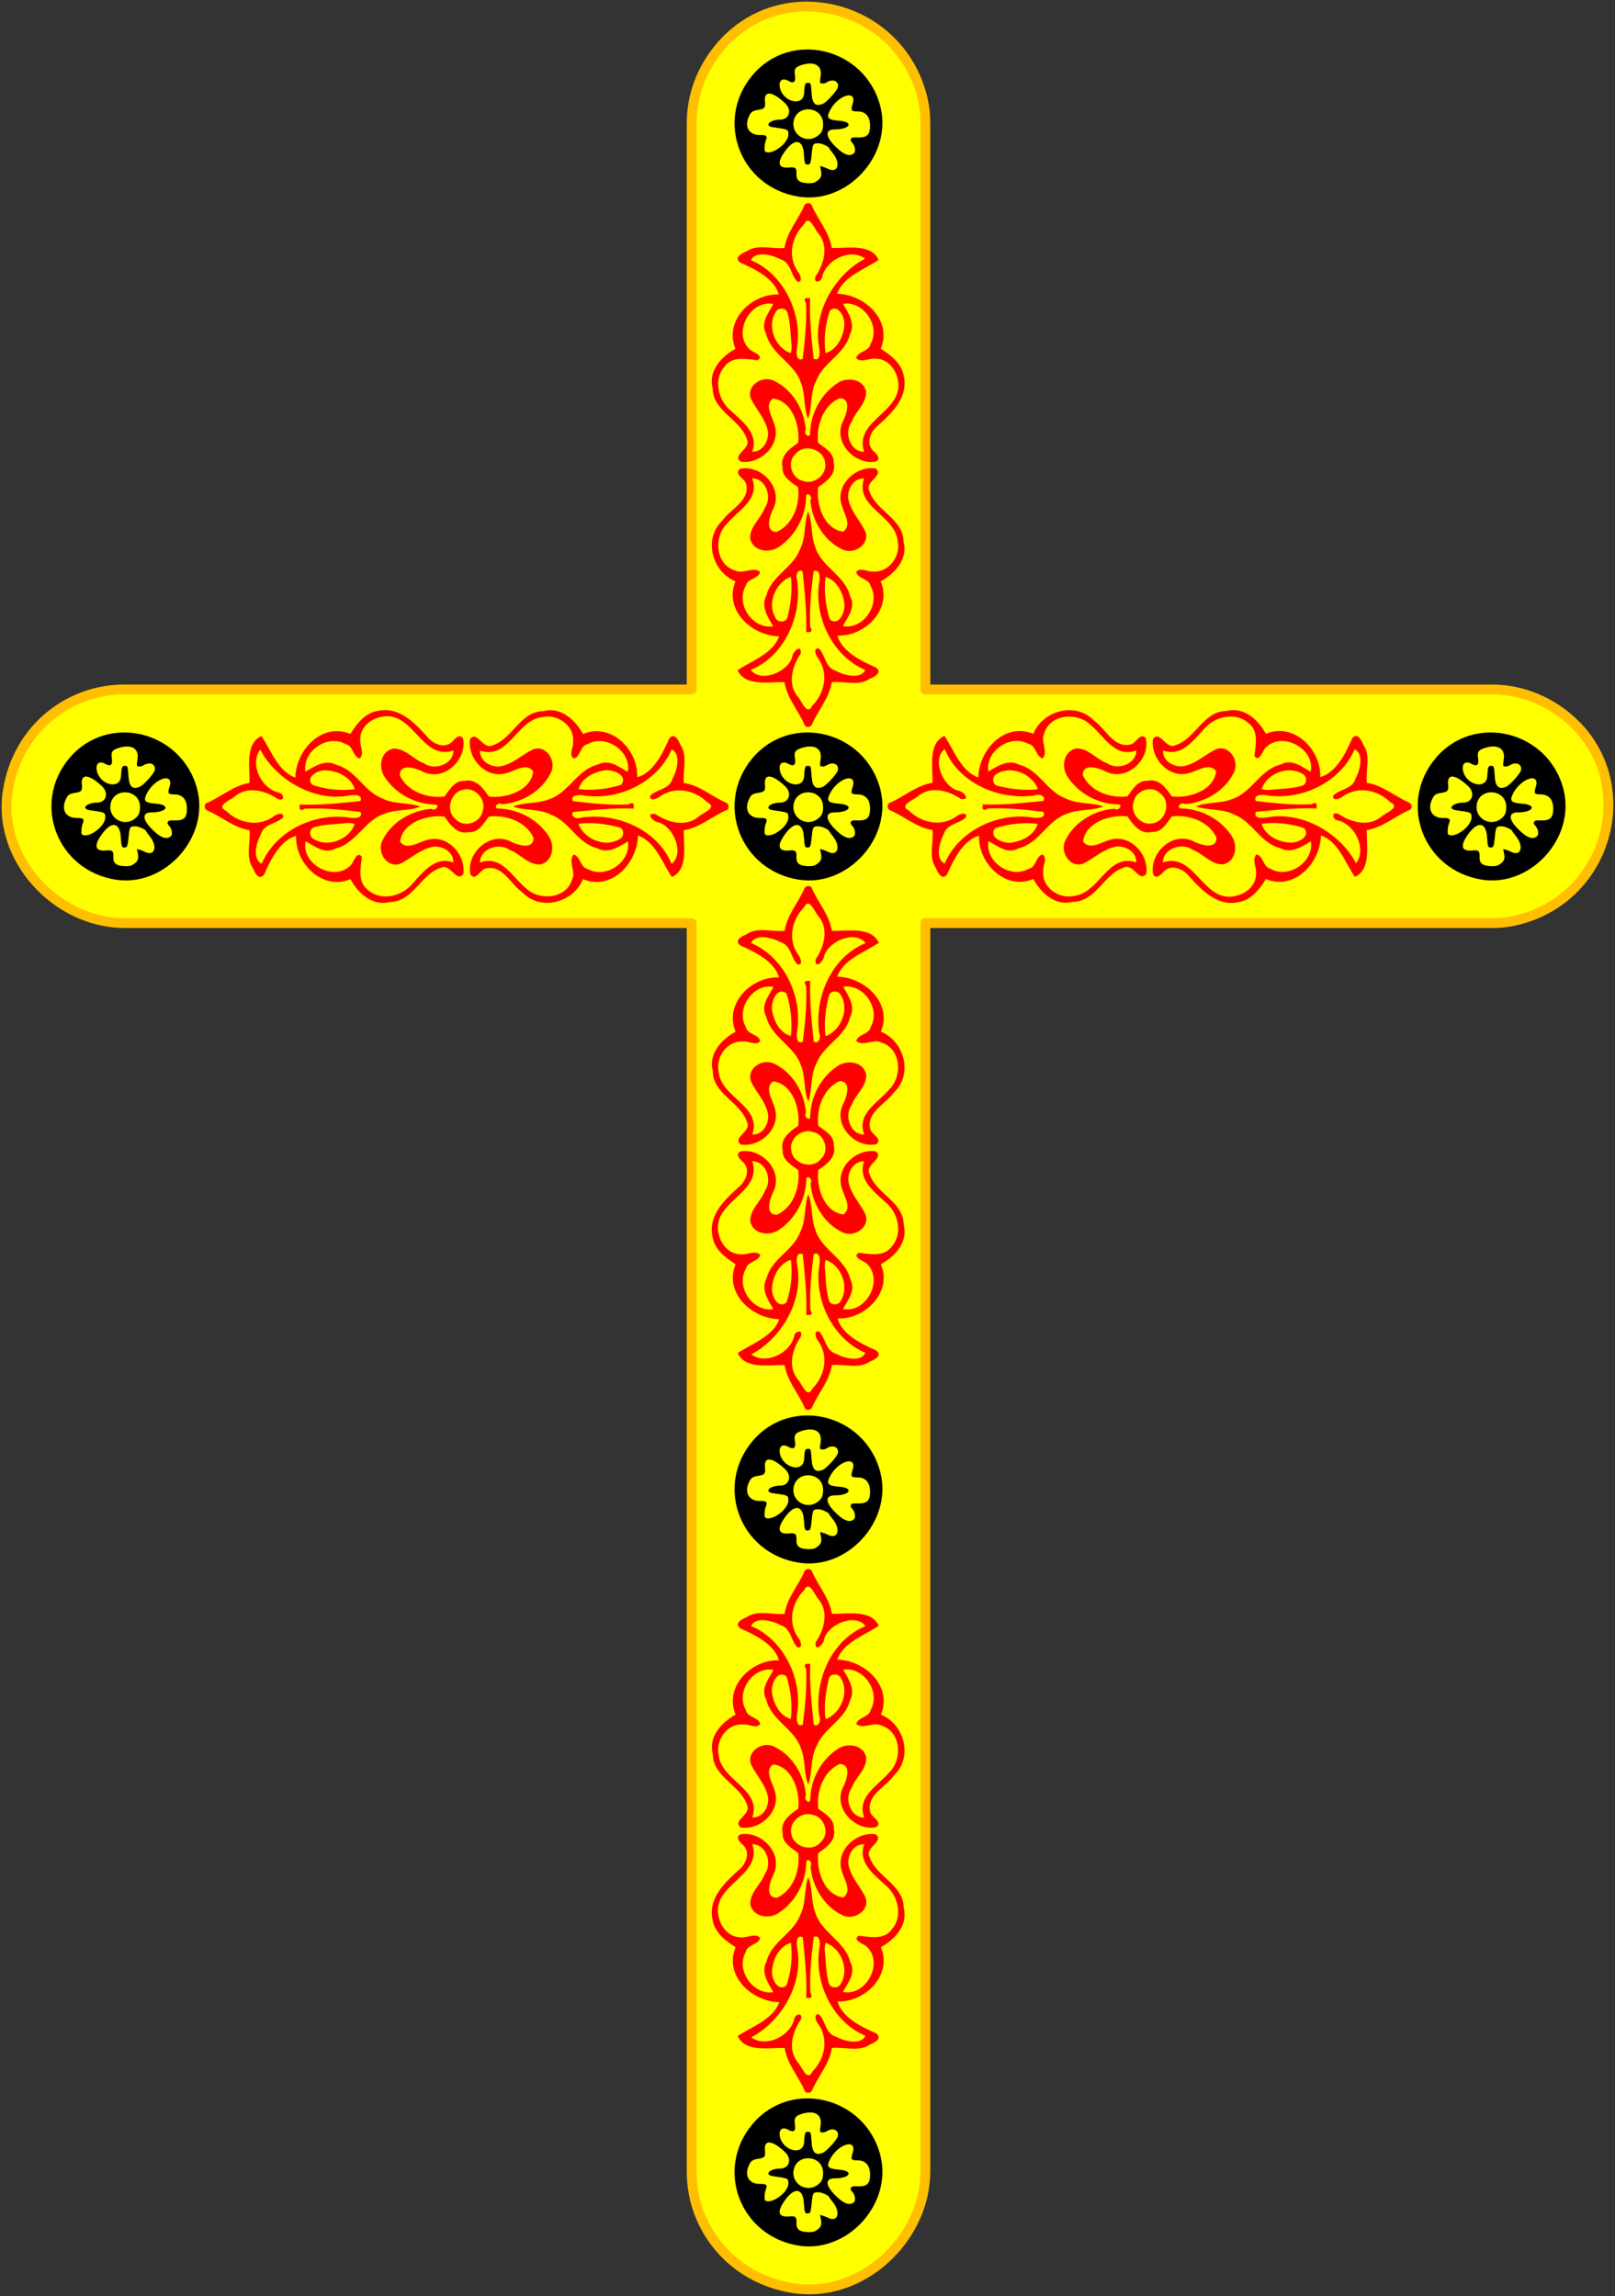 <?xml version="1.0" encoding="UTF-8"?>
<svg width="557.76mm" height="793.13mm" fill-rule="evenodd" stroke-linejoin="round" stroke-width="28.222" preserveAspectRatio="xMidYMid" version="1.2" viewBox="0 0 55776 79313" xml:space="preserve" xmlns="http://www.w3.org/2000/svg" xmlns:ooo="http://xml.openoffice.org/svg/export">
 
 <rect x="0" y="0" width="55776" height="79313" fill="#333333" stroke="none"/>
 
 <defs class="TextShapeIndex">
  
 </defs>
 <defs class="EmbeddedBulletChars">
  
  
  
  
  
  
  
  
  
  
 </defs>
 
 
<g><path d="m158 27801c0 705 186 1397 538 2008 353 610 860 1117 1470 1470 611 352 1303 538 2009 538h47293c705 0 1397-186 2008-538 610-353 1117-860 1470-1470 352-611 538-1303 538-2008 0-706-186-1398-538-2009-353-610-860-1117-1470-1470-611-352-1303-538-2008-538h-47294 1c-706 0-1398 186-2009 538-610 353-1117 860-1470 1470-352 611-538 1303-538 2009z" fill="#ff0"/><path d="m27896 264h1c-706 0-1398 186-2009 538-610 353-1117 860-1470 1470-352 611-538 1303-538 2009v70813c0 705 186 1397 538 2008 353 610 860 1117 1470 1470 611 352 1303 538 2009 538h-1 1c705 0 1397-186 2008-538 610-353 1117-860 1470-1470 352-611 538-1303 538-2008v-70814 1c0-706-186-1398-538-2009-353-610-860-1117-1470-1470-611-352-1303-538-2008-538z" fill="#ff0"/><path d="m27911 225c-1111-13-2231 431-3050 1409-676 807-981 1741-973 2651h-1v19531h-19621v1c-1874 6-3649 1339-3995 3495-380 2360 1690 4554 3995 4575v1h19621v43157h1c6 1874 1339 3649 3495 3996 2360 379 4554-1691 4575-3996h1v-43157h19530v-1c313 5 630-30 946-111 1958-497 3093-2204 3114-3936 13-1110-431-2231-1409-3050-806-675-1741-980-2651-973h-19530v-19532h-1c5-312-30-629-111-945-496-1958-2203-3092-3935-3113z" fill="none" stroke="#ffbf00" stroke-linejoin="miter" stroke-width="339"/><path d="m14745 25440c198 259 609 441 877 179 90-111 288-306 377-82 116 715-664 1466-1384 1125-225-118-814-323-807 121 261 569 963 805 1544 732 172-229 351-561 686-535 398-100 652 253 844 535 588 77 1451-197 1535-867-226-312-627-22-912 54-706 229-1373-498-1271-1168 244-323 442 383 781 212 679-215 963-1182 1755-1180 598-160 1101 305 1363 789 972-410 1913 552 1875 1495 546-150 879-818 1100-1327 168-242 327 44 384 199 278 392 72 915 126 1325 540 80 954 460 1441 673 131 41 149 247-2 279-486 220-901 594-1441 679-19 498 169 1360-412 1618-335-497-573-1224-1171-1434-15 932-899 1920-1900 1508-331 813-1469 1118-2095 455-400-277-673-942-1242-829-208 15-355 462-548 216-161-717 647-1499 1371-1151 225 119 814 324 806-121-261-569-962-804-1543-732-173 229-352 562-686 536-399 99-652-254-844-536-589-76-1452 197-1535 867 226 312 626 22 911-53 707-230 1374 497 1271 1167-243 323-441-383-780-212-680 215-964 1182-1756 1180-598 161-1100-305-1362-788-972 410-1914-552-1875-1496-546 150-879 818-1100 1328-168 241-327-45-384-200-279-392-73-915-127-1325-539-80-954-460-1441-673-131-41-149-246 2-279 487-219 901-593 1441-678 20-499-168-1360 413-1619 334 497 573 1224 1171 1435 15-933 898-1921 1899-1509 217-344 496-714 923-791 736-176 1279 387 1722 878zm-2301 70c-43 229 162 500-20 693-238-53-225-446-488-500-630-355-1504 252-1388 954 320-187 686-439 1063-235 678 166 954 921 1592 1158 395 213 933 138 1308 281-334 156-854 92-1232 249-688 217-975 1030-1694 1201-383 208-712-80-1030-250-169 807 1025 1436 1584 800 79-112 211-492 358-255-45 382-153 882 221 1145 452 393 1175 212 1529-227 368-400 786-961 1406-730 25-365-393-605-727-539-412 86-727 398-1094 578-471 183-844-421-611-823 306-621 1e3 -1022 1684-1069 128 102 310-139 127-147-705-16-1388-383-1765-979-201-330-122-860 310-955 418-19 686 369 1056 503 361 268 1028 48 1025-435-1118 369-1391-1450-2531-1156-350 80-677 359-683 738zm4137 420c-26 364 392 604 727 538 412-86 726-398 1093-578 472-183 844 422 612 823-307 621-1e3 1023-1684 1069-130-102-311 140-128 148 706 16 1389 382 1765 978 202 330 122 860-310 955-418 19-685-369-1055-503-362-268-1028-47-1025 435 732-274 1108 489 1578 880 458 454 1401 383 1604-288 144-282-151-619 51-867 239 53 225 446 488 500 630 355 1504-252 1389-953-320 186-686 439-1063 234-678-165-955-920-1592-1158-396-213-934-137-1308-280 333-157 854-93 1231-250 689-217 976-1030 1694-1201 383-208 713 80 1031 251 137-700-753-1319-1382-959-267 49-247 446-486 499-179-136 2-390-19-569 61-556-534-983-1053-865-895 88-1164 1492-2158 1161zm-6954 1450c172 25 233 320-30 222-424-290-1043-460-1478-99-123 127-695 317-316 503 433 428 1109 570 1631 210 88-87 381-190 345 16-232 240-655 211-771 586-149 268-311 860 31 1018 474-1128 1821-1773 3011-1594 139 30 506 48 400-192-637-80-1279-146-1922-116-225 127-175-47-177-142 701 30 1397-51 2094-119 120-284-346-203-485-176-1210 169-2458-611-2972-1602-383 496 42 1357 639 1485zm10557 101c-140-30-506-48-401 192 638 80 1279 146 1923 116 221-128 176 48 177 142-702-30-1398 51-2094 120-115 173 168 261 290 191 1222-181 2630 414 3114 1601 458-357 75-1279-444-1433-175-1-494-347-112-289 424 290 1042 460 1478 99 123-127 694-317 316-502-433-429-1110-570-1631-211-89 87-381 190-345-16 232-239 654-211 770-585 149-269 311-861-30-1018-475 1128-1821 1773-3011 1593zm-9403-370c463 160 981 214 1470 152-124-425-624-657-1038-652-247-1-666 223-432 500zm9202 149c483 61 1008-4 1470-149 254-340-305-544-577-500-368 55-787 266-893 649zm-4248 1037c278 316 857 131 933-271 142-386-247-846-651-749-455 60-654 732-282 1020zm-4879 277c-192 47-184 351-11 417 491 298 1227 3 1405-528-128-43-267-38-400-18-332 30-672 30-994 129zm9247-131c-49 11-159-8-105 72 223 486 910 767 1390 476 173-66 182-370-10-416-414-104-848-165-1275-132z" fill="#f00"/><path d="m25491 41026c260-198 442-609 180-876-111-91-306-289-83-378 716-116 1467 664 1126 1384-118 226-323 814 121 807 569-261 804-963 732-1544-229-172-562-351-535-686-100-398 253-652 535-843 77-589-197-1452-867-1535-312 225-22 626 54 911 229 706-498 1374-1168 1271-323-243 383-442 212-780-215-680-1182-964-1180-1756-161-598 305-1101 788-1363-410-971 552-1913 1496-1875-150-546-818-879-1327-1099-242-168 44-328 199-385 392-278 915-72 1325-126 80-540 460-954 673-1441 41-131 247-149 279 2 219 486 593 901 678 1441 499 19 1360-169 1619 413-497 334-1224 572-1434 1170 932 16 1920 899 1508 1900 812 331 1118 1469 454 2095-277 400-941 673-828 1242 15 208 462 355 216 549-717 160-1499-647-1151-1371 118-225 323-815-121-807-569 261-804 963-732 1544 229 172 562 351 535 685 100 399-253 652-535 844-77 589 197 1452 867 1535 312-225 22-626-54-911-229-707 498-1374 1168-1271 323 243-383 442-212 780 215 680 1182 964 1180 1756 161 598-305 1101-788 1363 410 971-552 1913-1496 1875 150 545 818 878 1327 1099 242 168-44 328-199 384-393 279-915 73-1325 127-80 539-460 954-673 1441-41 131-247 149-279-2-220-486-593-901-678-1441-499-19-1360 169-1619-413 497-334 1224-572 1434-1170-932-16-1920-899-1508-1900-344-217-714-496-791-923-176-736 387-1279 877-1722zm71 2301c229 43 500-161 693 20-53 239-446 225-500 488-355 630 252 1504 953 1389-186-321-438-687-234-1064 166-678 921-954 1158-1592 213-395 138-933 280-1308 157 334 93 854 250 1232 217 688 1030 975 1201 1694 208 383-80 712-250 1031 807 168 1436-1026 800-1585-112-79-492-211-255-357 382 45 881 153 1145-221 393-453 212-1175-227-1530-400-368-961-786-730-1406-365-25-605 393-539 727 86 412 397 727 578 1094 183 472-421 844-823 612-621-307-1023-1001-1069-1685 102-128-139-310-148-127-15 705-382 1388-978 1765-330 201-860 122-955-310-19-418 369-685 503-1056 268-361 48-1027-435-1025 369 1119-1450 1391-1156 2531 80 350 358 677 738 683zm419-4137c365 26 605-392 539-727-86-412-398-726-578-1093-183-472 421-844 823-612 621 307 1023 1001 1069 1685-103 129 140 310 148 127 15-706 382-1389 978-1765 330-201 860-122 955 310 19 418-369 685-503 1055-268 362-48 1028 435 1025-274-732 489-1108 880-1578 454-457 383-1401-288-1604-283-143-619 151-867-51 53-239 446-225 500-488 355-630-252-1504-953-1389 186 321 438 686 234 1063-166 678-921 955-1158 1593-213 395-138 933-280 1308-157-334-93-854-250-1232-217-689-1030-976-1201-1694-208-383 80-713 250-1031-699-137-1318 753-958 1382 49 267 446 247 498 486-135 179-389-2-568 19-557-61-983 534-866 1053 89 895 1493 1164 1161 2158zm1451 6954c25-172 320-233 222 31-290 424-460 1042-99 1477 127 123 317 695 502 316 429-433 570-1109 211-1630-87-89-190-382 16-345 239 231 210 654 585 770 269 149 861 311 1019-31-1129-474-1773-1821-1594-3011 30-139 48-505-192-400-80 637-146 1279-116 1923 126 224-47 175-142 176 30-701-51-1397-120-2094-283-120-202 346-175 485 169 1210-611 2458-1602 2972 496 383 1357-41 1485-639zm101-10556c-30 139-48 505 192 400 80-637 146-1279 116-1923-128-221 48-176 142-177-30 702 51 1398 120 2094 172 115 261-168 191-290-182-1222 414-2630 1601-3114-357-457-1279-75-1433 444-1 175-347 494-289 112 290-424 460-1042 99-1478-127-122-317-694-502-316-429 434-571 1110-211 1631 87 89 190 382-16 345-239-232-211-654-586-770-268-149-860-311-1018 30 1129 475 1773 1821 1594 3012zm-370 9402c160-463 214-981 151-1470-424 125-656 624-651 1039-1 246 223 665 500 431zm149-9202c61-483-4-1008-149-1470-340-254-545 306-500 578 55 367 266 786 649 892zm1036 4248c317-278 132-856-270-933-386-142-846 247-749 651 60 456 732 655 1019 282zm278 4880c47 191 350 183 416 10 298-491 4-1227-527-1405-43 129-39 267-18 400 30 332 30 673 129 995zm-131-9248c11 49-8 159 72 106 486-224 767-911 476-1391-66-173-370-181-416 10-104 414-165 848-132 1275z" fill="#f00"/><path d="m41076 30279c-199-259-610-442-877-180-91 111-289 306-378 83-116-716 664-1467 1384-1126 226 119 815 324 807-121-261-569-963-804-1544-732-172 229-351 562-685 536-399 99-652-254-844-536-589-76-1452 197-1535 867 225 312 626 22 911-53 707-230 1374 497 1271 1167-243 323-441-382-780-212-680 215-964 1182-1756 1180-598 161-1101-305-1363-788-971 410-1913-552-1875-1496-545 150-878 818-1099 1328-168 242-328-45-384-200-278-392-73-915-127-1325-539-79-954-460-1441-672-131-42-149-247 2-280 487-219 901-593 1441-678 20-499-168-1360 413-1619 334 497 572 1224 1170 1435 16-933 899-1921 1900-1508 332-813 1469-1118 2095-455 401 277 674 941 1242 828 208-15 355-462 549-216 160 717-647 1499-1371 1151-225-118-815-323-807 121 261 569 963 805 1544 732 172-229 351-561 686-535 399-99 652 253 843 535 589 77 1452-197 1535-867-225-312-625-22-911 54-706 229-1374-498-1271-1168 244-323 442 383 780 212 680-215 964-1182 1756-1180 598-160 1101 305 1363 789 971-410 1913 552 1875 1495 546-150 879-818 1099-1327 168-242 328 44 385 200 278 392 72 914 126 1325 540 79 954 459 1441 672 131 41 149 247-2 279-486 220-901 594-1441 679-19 498 169 1360-413 1618-334-497-572-1224-1170-1434-16 933-899 1920-1900 1508-217 345-495 715-923 792-735 175-1279-387-1721-878zm2301-71c42-229-162-500 19-693 239 53 225 446 488 500 630 355 1504-252 1389-953-320 186-686 439-1063 234-678-165-954-920-1592-1158-396-212-934-137-1309-280 334-157 855-93 1232-250 689-217 976-1030 1694-1200 383-209 713 79 1031 250 168-807-1026-1436-1585-800-79 111-210 491-357 254 45-381 153-881-221-1144-453-393-1175-212-1529 226-369 400-787 961-1406 731-26 364 392 604 727 538 412-86 726-397 1093-578 472-183 844 422 612 823-307 621-1001 1023-1685 1069-128-102-310 140-127 148 706 16 1389 383 1765 978 201 330 122 860-310 955-418 19-685-369-1055-503-362-267-1028-47-1025 435 1118-369 1391 1450 2530 1156 350-80 677-358 684-738zm-4137-419c25-365-393-604-727-539-412 86-727 398-1094 578-472 183-843-421-612-823 307-621 1001-1022 1685-1069 129 103 310-140 127-147-705-16-1388-383-1765-979-201-330-122-860 310-955 418-19 686 369 1056 503 361 268 1028 48 1025-435-733 275-1109-489-1578-880-458-454-1401-383-1604 288-144 283 150 619-52 867-238-53-225-446-488-500-630-355-1504 252-1389 954 321-187 687-439 1064-235 678 166 954 921 1592 1158 396 213 933 138 1308 281-334 156-854 92-1232 249-688 217-975 1031-1694 1201-383 208-712-79-1030-250-138 699 752 1318 1381 958 267-48 248-446 486-498 180 135-2 389 19 568-61 557 534 984 1054 866 894-89 1164-1492 2158-1161zm6954-1451c-172-24-234-319 30-222 424 290 1042 460 1478 99 122-127 694-317 316-502-433-428-1110-570-1631-210-89 86-381 189-345-17 232-239 655-210 770-585 149-268 311-861-30-1018-475 1128-1821 1773-3012 1593-139-30-505-48-400 192 637 80 1279 146 1923 116 224-126 175 48 177 143-702-31-1398 50-2094 119-120 283 345 203 485 175 1209-169 2457 611 2971 1602 383-496-41-1357-638-1485zm-10557-101c140 30 505 48 400-192-637-80-1279-146-1923-116-221 128-176-48-176-142 701 30 1397-51 2094-119 114-173-168-261-291-192-1222 182-2630-414-3114-1600-457 356-74 1278 444 1433 176 0 494 347 112 288-424-290-1042-460-1477-99-123 128-695 317-316 503 433 428 1109 570 1630 210 89-87 382-190 345 16-231 240-654 211-770 586-149 268-311 860 31 1018 474-1128 1821-1773 3011-1594zm9403 370c-464-160-982-214-1471-151 125 424 624 656 1039 652 246 0 665-223 432-501zm-9203-148c-483-62-1008 3-1470 148-254 340 306 545 578 500 367-55 786-266 892-648zm4249-1037c-278-317-857-132-934 271-142 385 248 846 651 748 456-60 655-732 283-1019zm4879-278c191-47 183-350 10-416-491-298-1226-4-1405 527 129 43 267 39 400 19 333-31 673-31 995-130zm-9248 131c49-11 159 8 106-72-224-486-911-767-1391-476-173 66-181 370 10 416 414 104 848 165 1275 132z" fill="#f00"/><path d="m30331 14693c-260 198-442 609-180 877 111 90 306 289 83 377-716 117-1467-663-1126-1384 118-225 323-814-121-807-569 261-804 963-732 1544 229 172 562 352 535 686 100 399-253 652-535 844-77 589 197 1451 867 1535 312-226 22-627-54-912-229-706 498-1373 1168-1271 323 244-383 442-212 781 215 680 1182 964 1180 1755 161 598-305 1101-788 1363 410 972-552 1913-1496 1875 150 546 818 879 1327 1100 242 168-44 327-199 384-392 278-915 72-1325 127-80 539-460 953-673 1441-41 131-247 149-279-2-219-487-593-901-678-1442-499-19-1360 169-1619-412 497-335 1224-573 1434-1171-932-15-1920-899-1508-1899-812-332-1118-1469-454-2096 277-400 941-673 828-1242-15-208-462-355-216-548 717-161 1499 647 1151 1371-118 225-323 814 121 806 569-261 804-962 732-1543-229-172-562-352-535-686-100-399 253-652 535-844 77-589-197-1451-867-1535-312 226-22 626 54 911 229 707-498 1374-1168 1271-323-243 383-441 212-780-215-680-1182-964-1180-1756-161-598 305-1100 788-1362-410-972 552-1913 1496-1875-150-546-818-879-1327-1100-242-168 44-327 199-384 393-278 915-72 1325-127 80-539 460-954 673-1441 41-131 247-149 279 2 220 487 593 901 678 1441 499 20 1360-168 1619 413-497 335-1224 573-1434 1171 932 15 1920 898 1508 1899 344 217 714 496 791 923 176 736-387 1279-877 1722zm-71-2301c-229-43-500 162-693-19 53-239 446-226 500-489 355-629-252-1504-953-1388 186 320 438 686 234 1063-166 678-921 954-1158 1592-213 396-138 934-280 1308-157-334-93-854-250-1232-217-688-1030-975-1201-1694-208-383 80-712 250-1030-807-168-1436 1025-800 1584 112 79 492 211 255 358-382-45-881-153-1145 221-393 453-212 1175 227 1529 400 369 961 787 730 1406 365 25 605-393 539-727-86-412-397-726-578-1094-183-471 421-843 823-611 621 306 1023 1e3 1069 1684-102 129 139 311 148 128 15-706 382-1389 978-1766 330-201 860-121 955 310 19 418-369 686-503 1056-268 361-48 1028 435 1025-369-1118 1450-1391 1156-2531-80-350-358-676-738-683zm-419 4137c-365-26-605 392-539 727 86 412 398 726 578 1093 183 472-421 844-823 612-621-306-1023-1e3 -1069-1684 103-129-140-310-148-128-15 706-382 1389-978 1766-330 201-860 121-955-310-19-418 369-686 503-1056 268-362 48-1028-435-1025 274 733-489 1108-880 1578-454 458-383 1401 288 1604 283 144 619-151 867 51-53 239-446 225-500 489-355 629 252 1503 953 1388-186-320-438-686-234-1063 166-678 921-954 1158-1592 213-396 138-934 280-1308 157 333 93 854 250 1232 217 688 1030 975 1201 1694 208 382-80 712-250 1030 699 138 1318-753 958-1382-49-266-446-247-498-485 135-180 389 2 568-20 557 61 983-534 866-1053-89-895-1493-1164-1161-2158zm-1451-6954c-25 172-320 234-222-30 290-424 460-1042 99-1478-127-123-317-695-502-316-429 433-570 1109-211 1631 87 88 190 381-16 345-239-232-210-655-585-771-269-149-861-310-1019 31 1129 474 1773 1821 1594 3011-30 139-48 506 192 401 80-638 146-1280 116-1923-126-225 47-175 142-177-30 702 51 1398 120 2094 283 120 202-346 175-485-169-1209 611-2458 1602-2972-496-383-1357 42-1485 639zm-101 10557c30-140 48-505-192-401-80 638-146 1279-116 1923 128 221-48 177-142 177 30-702-51-1398-120-2094-172-115-261 168-191 291 182 1221-414 2629-1601 3113 357 458 1279 75 1433-444 1-175 347-494 289-112-290 424-460 1042-99 1478 127 123 317 695 502 316 429-433 571-1109 211-1631-87-89-190-381 16-345 239 232 211 655 586 771 268 148 860 310 1018-31-1129-475-1773-1821-1594-3011zm370-9403c-160 463-214 981-151 1470 424-124 656-624 651-1038 1-246-223-666-500-432zm-149 9202c-61 483 4 1009 149 1470 340 255 545-305 500-577-55-367-266-787-649-893zm-1036-4248c-317 278-132 857 270 933 386 143 846-247 749-651-60-455-732-654-1019-282zm-278-4879c-47-192-350-184-416-10-298 490-4 1226 527 1405 43-129 39-268 18-400-30-333-30-673-129-995zm131 9247c-11-48 8-158-72-105-486 223-767 911-476 1390 66 174 370 182 416-10 104-414 165-848 132-1275z" fill="#f00"/><path d="m25491 64619c260-199 442-610 180-877-111-91-306-289-83-378 716-116 1467 664 1126 1384-118 226-323 815 121 807 569-261 804-963 732-1544-229-172-562-351-535-685-100-399 253-652 535-844 77-589-197-1452-867-1535-312 225-22 626 54 911 229 707-498 1374-1168 1271-323-243 383-442 212-780-215-680-1182-964-1180-1756-161-598 305-1101 788-1363-410-971 552-1913 1496-1875-150-545-818-878-1327-1099-242-168 44-328 199-384 392-278 915-73 1325-127 80-539 460-954 673-1441 41-131 247-149 279 2 219 486 593 901 678 1441 499 19 1360-169 1619 413-497 334-1224 572-1434 1170 932 16 1920 899 1508 1900 812 332 1118 1469 454 2095-277 400-941 674-828 1242 15 208 462 355 216 549-717 160-1499-647-1151-1371 118-225 323-815-121-807-569 261-804 963-732 1544 229 172 562 351 535 686 100 399-253 652-535 843-77 589 197 1452 867 1535 312-225 22-625-54-911-229-706 498-1374 1168-1271 323 244-383 442-212 780 215 680 1182 964 1180 1756 161 598-305 1101-788 1363 410 971-552 1913-1496 1875 150 546 818 879 1327 1099 242 168-44 328-199 385-393 278-915 72-1325 126-80 540-460 954-673 1441-41 131-247 149-279-2-220-486-593-901-678-1441-499-19-1360 169-1619-413 497-334 1224-572 1434-1170-932-16-1920-899-1508-1900-344-217-714-495-791-923-176-735 387-1279 877-1721zm71 2301c229 42 500-162 693 19-53 239-446 225-500 488-355 630 252 1504 953 1389-186-321-438-686-234-1063 166-678 921-954 1158-1593 213-395 138-933 280-1308 157 334 93 854 250 1232 217 689 1030 976 1201 1694 208 383-80 713-250 1031 807 168 1436-1026 800-1585-112-79-492-211-255-357 382 45 881 153 1145-221 393-453 212-1175-227-1529-400-369-961-787-730-1406-365-26-605 392-539 727 86 412 397 726 578 1093 183 472-421 844-823 612-621-307-1023-1001-1069-1685 102-128-139-310-148-127-15 706-382 1389-978 1765-330 201-860 122-955-310-19-418 369-685 503-1055 268-362 48-1028-435-1025 369 1118-1450 1391-1156 2530 80 350 358 677 738 684zm419-4137c365 25 605-393 539-727-86-412-398-727-578-1094-183-472 421-843 823-612 621 307 1023 1001 1069 1685-103 129 140 310 148 127 15-705 382-1388 978-1765 330-201 860-122 955 310 19 418-369 685-503 1056-268 361-48 1027 435 1025-274-733 489-1109 880-1578 454-458 383-1401-288-1604-283-144-619 150-867-52 53-238 446-225 500-488 355-630-252-1504-953-1389 186 321 438 687 234 1064-166 678-921 954-1158 1592-213 396-138 933-280 1308-157-334-93-854-250-1232-217-688-1030-975-1201-1694-208-383 80-712 250-1031-699-137-1318 753-958 1382 49 267 446 248 498 486-135 180-389-2-568 19-557-61-983 534-866 1053 89 895 1493 1165 1161 2159zm1451 6954c25-172 320-234 222 30-290 424-460 1042-99 1478 127 122 317 694 502 316 429-434 570-1110 211-1631-87-89-190-382 16-345 239 232 210 655 585 770 269 149 861 311 1019-30-1129-475-1773-1821-1594-3012 30-139 48-505-192-400-80 637-146 1279-116 1923 126 224-47 175-142 177 30-702-51-1398-120-2094-283-120-202 345-175 485 169 1209-611 2457-1602 2971 496 383 1357-41 1485-638zm101-10557c-30 140-48 505 192 400 80-637 146-1279 116-1923-128-221 48-176 142-176-30 701 51 1397 120 2094 172 114 261-168 191-291-182-1222 414-2630 1601-3114-357-457-1279-74-1433 444-1 176-347 494-289 112 290-424 460-1042 99-1477-127-123-317-695-502-316-429 433-571 1109-211 1630 87 89 190 382-16 345-239-231-211-654-586-770-268-149-860-311-1018 31 1129 474 1773 1821 1594 3011zm-370 9403c160-464 214-982 151-1471-424 125-656 624-651 1039-1 246 223 665 500 432zm149-9203c61-483-4-1008-149-1470-340-254-545 306-500 578 55 367 266 786 649 892zm1036 4249c317-278 132-857-270-934-386-142-846 248-749 651 60 456 732 655 1019 283zm278 4879c47 191 350 183 416 10 298-491 4-1227-527-1405-43 129-39 267-18 400 30 333 30 673 129 995zm-131-9248c11 49-8 159 72 106 486-224 767-911 476-1391-66-173-370-181-416 10-104 414-165 848-132 1275z" fill="#f00"/><path d="m27580 30386c-2021-324-2900-2634-1595-4192 1326-1584 3903-955 4420 1079 424 1670-1133 3385-2825 3113zm567-496c212-124 250-209 197-452l-23-107 81 19c45 11 130 44 189 74 353 177 459-191 160-554-62-74-113-144-113-154 0-54-255-173-369-172-190 0-200 15-234 356-35 342-48 377-144 377-95 0-105-29-127-361-32-500-305-559-624-137-323 427-279 640 121 600 209-21 255 19 245 212-13 239 105 327 441 331 78 1 168-13 200-32zm1352-1011c57-56 30-239-50-333-85-101-88-111-50-171 20-32 76-40 233-34 268 10 386-72 410-283 43-390-112-616-424-616-224 0-245-32-172-256 171-522-522-311-792 242-119 243-57 306 330 336 517 40 381 299-157 299-323 0-329 224-16 550 312 326 539 414 688 266zm-2706-100c244-133 435-369 434-538-1-180 6-177-530-252-322-46-117-262 250-264 316-1 413-337 164-569-444-415-728-442-693-66 21 224-6 261-212 295-226 36-269 67-348 246-158 356 20 635 399 626 206-5 255 38 198 175-41 97-55 197-49 344 4 109 190 110 387 3zm1430-479c155-109 204-211 204-422 0-640-951-694-1023-58-50 446 450 739 819 480zm198-1121c131-55 495-461 517-576 40-214-180-303-397-161-37 25-104 41-148 36-86-10-86-8-50-268 50-356-214-509-647-375-229 71-276 138-243 351 38 246-36 308-236 196-196-110-328-5-284 228 95 508 809 684 838 206 20-327 33-361 136-361 94 0 100 15 122 354 23 369 137 476 392 370z"/><path d="m27580 53980c-2021-324-2900-2634-1595-4193 1326-1584 3903-955 4420 1079 424 1670-1133 3386-2825 3114zm567-497c212-124 250-209 197-452l-23-107 81 19c45 11 130 44 189 74 353 177 459-191 160-554-62-74-113-143-113-153 0-54-255-174-369-173-190 0-200 15-234 356-35 343-48 377-144 377-95 0-105-29-127-361-32-499-305-559-624-136-323 426-279 640 121 599 209-21 255 19 245 213-13 238 105 326 441 330 78 1 168-13 200-32zm1352-1010c57-57 30-239-50-334-85-101-88-111-50-171 20-31 76-39 233-34 268 10 386-72 410-283 43-389-112-615-424-615-224 0-245-32-172-257 171-522-522-311-792 242-119 243-57 306 330 336 517 41 381 300-157 300-323 0-329 224-16 550 312 325 539 413 688 266zm-2706-101c244-132 435-369 434-538-1-180 6-177-530-252-322-45-117-261 250-263 316-2 413-338 164-570-444-415-728-442-693-66 21 224-6 261-212 295-226 37-269 67-348 246-158 356 20 635 399 626 206-5 255 38 198 175-41 97-55 197-49 344 4 109 190 110 387 3zm1430-479c155-109 204-210 204-422 0-640-951-694-1023-58-50 446 450 739 819 480zm198-1121c131-55 495-460 517-575 40-215-180-304-397-162-37 25-104 41-148 36-86-10-86-8-50-268 50-356-214-509-647-375-229 71-276 138-243 352 38 246-36 307-236 195-196-110-328-5-284 228 95 508 809 684 838 206 20-327 33-361 136-361 94 0 100 16 122 354 23 370 137 477 392 370z"/><path d="m27580 77573c-2021-325-2900-2635-1595-4194 1326-1584 3903-954 4420 1080 424 1669-1133 3386-2825 3114zm567-498c212-124 250-209 197-452l-23-107 81 20c45 10 130 43 189 73 353 177 459-191 160-553-62-75-113-144-113-154 0-54-255-173-369-173-190 1-200 15-234 357-35 342-48 376-144 376-95 0-105-28-127-361-32-499-305-559-624-136-323 427-279 640 121 599 209-21 255 20 245 213-13 238 105 326 441 331 78 1 168-14 200-33zm1352-1010c57-57 30-239-50-334-85-101-88-111-50-171 20-31 76-39 233-34 268 10 386-71 410-283 43-389-112-615-424-615-224 0-245-32-172-256 171-523-522-311-792 241-119 243-57 306 330 337 517 40 381 299-157 299-323 0-329 224-16 550 312 325 539 413 688 266zm-2706-101c244-132 435-369 434-538-1-180 6-177-530-252-322-45-117-261 250-263 316-2 413-337 164-570-444-415-728-442-693-65 21 223-6 261-212 294-226 37-269 68-348 246-158 357 20 635 399 626 206-4 255 39 198 175-41 97-55 197-49 344 4 109 190 110 387 3zm1430-479c155-108 204-210 204-422 0-640-951-694-1023-58-50 446 450 739 819 480zm198-1121c131-54 495-460 517-575 40-214-180-304-397-161-37 24-104 40-148 35-86-10-86-8-50-267 50-356-214-509-647-376-229 71-276 139-243 352 38 246-36 307-236 196-196-110-328-5-284 227 95 508 809 684 838 206 20-327 33-361 136-361 94 0 100 16 122 354 23 370 137 477 392 370z"/><path d="m27580 6793c-2021-324-2900-2634-1595-4192 1326-1584 3903-955 4420 1079 424 1669-1133 3385-2825 3113zm567-497c212-123 250-208 197-451l-23-108 81 20c45 11 130 44 189 73 353 177 459-191 160-553-62-75-113-144-113-154 0-54-255-173-369-173-190 1-200 15-234 357-35 342-48 377-144 377-95 0-105-29-127-361-32-500-305-559-624-137-323 427-279 640 121 600 209-21 255 19 245 212-13 238 105 326 441 331 78 1 168-14 200-32zm1352-1010c57-57 30-239-50-334-85-101-88-111-50-170 20-32 76-40 233-34 268 9 386-72 410-283 43-390-112-616-424-616-224 0-245-32-172-256 171-522-522-311-792 241-119 244-57 307 330 337 517 40 381 299-157 299-323 0-329 224-16 550 312 325 539 413 688 266zm-2706-100c244-133 435-370 434-539-1-179 6-176-530-252-322-45-117-261 250-263 316-2 413-337 164-569-444-415-728-442-693-66 21 224-6 261-212 294-226 37-269 68-348 247-158 356 20 634 399 626 206-5 255 38 198 175-41 97-55 197-49 344 4 108 190 110 387 3zm1430-480c155-108 204-210 204-421 0-640-951-694-1023-58-50 446 450 739 819 479zm198-1120c131-55 495-461 517-576 40-214-180-303-397-161-37 25-104 41-148 36-86-10-86-9-50-268 50-356-214-509-647-375-229 71-276 138-243 351 38 246-36 307-236 196-196-110-328-5-284 227 95 509 809 684 838 207 20-327 33-362 136-362 94 0 100 16 122 355 23 369 137 476 392 369z"/><path d="m51173 30386c-2021-324-2900-2634-1595-4192 1326-1584 3903-955 4420 1079 424 1670-1133 3385-2825 3113zm567-496c213-124 250-209 197-452l-23-107 81 19c45 11 130 44 190 74 352 177 458-191 159-554-62-74-112-144-112-154-1-54-255-173-370-172-190 0-199 15-234 356-35 342-48 377-144 377-95 0-105-29-127-361-31-500-304-559-624-137-322 427-279 640 121 600 209-21 256 19 245 212-12 239 105 327 441 331 78 1 168-13 200-32zm1352-1011c57-56 30-239-50-333-85-101-87-111-50-171 20-32 76-40 233-34 268 10 386-72 410-283 44-390-112-616-423-616-224 0-246-32-173-256 171-522-521-311-792 242-119 243-57 306 330 336 517 40 381 299-157 299-322 0-329 224-16 550 312 326 539 414 688 266zm-2705-100c243-133 434-369 433-538-1-180 6-177-530-252-322-46-117-262 250-264 316-1 413-337 164-569-444-415-728-442-693-66 21 224-6 261-212 295-226 36-269 67-348 246-158 356 20 635 400 626 205-5 254 38 197 175-40 97-55 197-49 344 4 109 190 110 388 3zm1429-479c155-109 204-211 204-422 0-640-951-694-1023-58-50 446 450 739 819 480zm198-1121c131-55 496-461 517-576 40-214-180-303-397-161-37 25-104 41-147 36-87-10-87-8-51-268 50-356-214-509-647-375-229 71-276 138-243 351 38 246-36 308-235 196-197-110-329-5-285 228 95 508 809 684 838 206 20-327 33-361 136-361 95 0 100 15 122 354 23 369 137 476 392 370z"/><path d="m3988 30386c-2022-324-2901-2634-1596-4192 1326-1584 3904-955 4421 1079 424 1670-1133 3385-2825 3113zm567-496c212-124 249-209 197-452l-23-107 81 19c45 11 130 44 189 74 353 177 459-191 159-554-61-74-112-144-112-154 0-54-255-173-370-172-189 0-199 15-234 356-34 342-48 377-144 377-95 0-105-29-126-361-32-500-305-559-624-137-323 427-280 640 121 600 209-21 255 19 245 212-13 239 105 327 441 331 77 1 167-13 200-32zm1351-1011c58-56 31-239-49-333-85-101-88-111-50-171 20-32 76-40 232-34 269 10 387-72 410-283 44-390-111-616-423-616-224 0-245-32-172-256 171-522-522-311-792 242-119 243-57 306 330 336 516 40 380 299-157 299-323 0-329 224-16 550 312 326 539 414 687 266zm-2705-100c244-133 434-369 434-538-1-180 5-177-530-252-323-46-117-262 250-264 316-1 413-337 164-569-444-415-728-442-693-66 21 224-6 261-213 295-225 36-269 67-348 246-157 356 21 635 400 626 206-5 254 38 198 175-41 97-55 197-49 344 4 109 190 110 387 3zm1430-479c154-109 204-211 204-422 0-640-952-694-1023-58-50 446 450 739 819 480zm197-1121c131-55 496-461 518-576 40-214-180-303-397-161-38 25-104 41-148 36-86-10-86-8-50-268 50-356-214-509-647-375-229 71-276 138-243 351 37 246-36 308-236 196-197-110-328-5-284 228 95 508 809 684 838 206 20-327 33-361 136-361 94 0 100 15 121 354 24 369 137 476 392 370z"/></g></svg>
